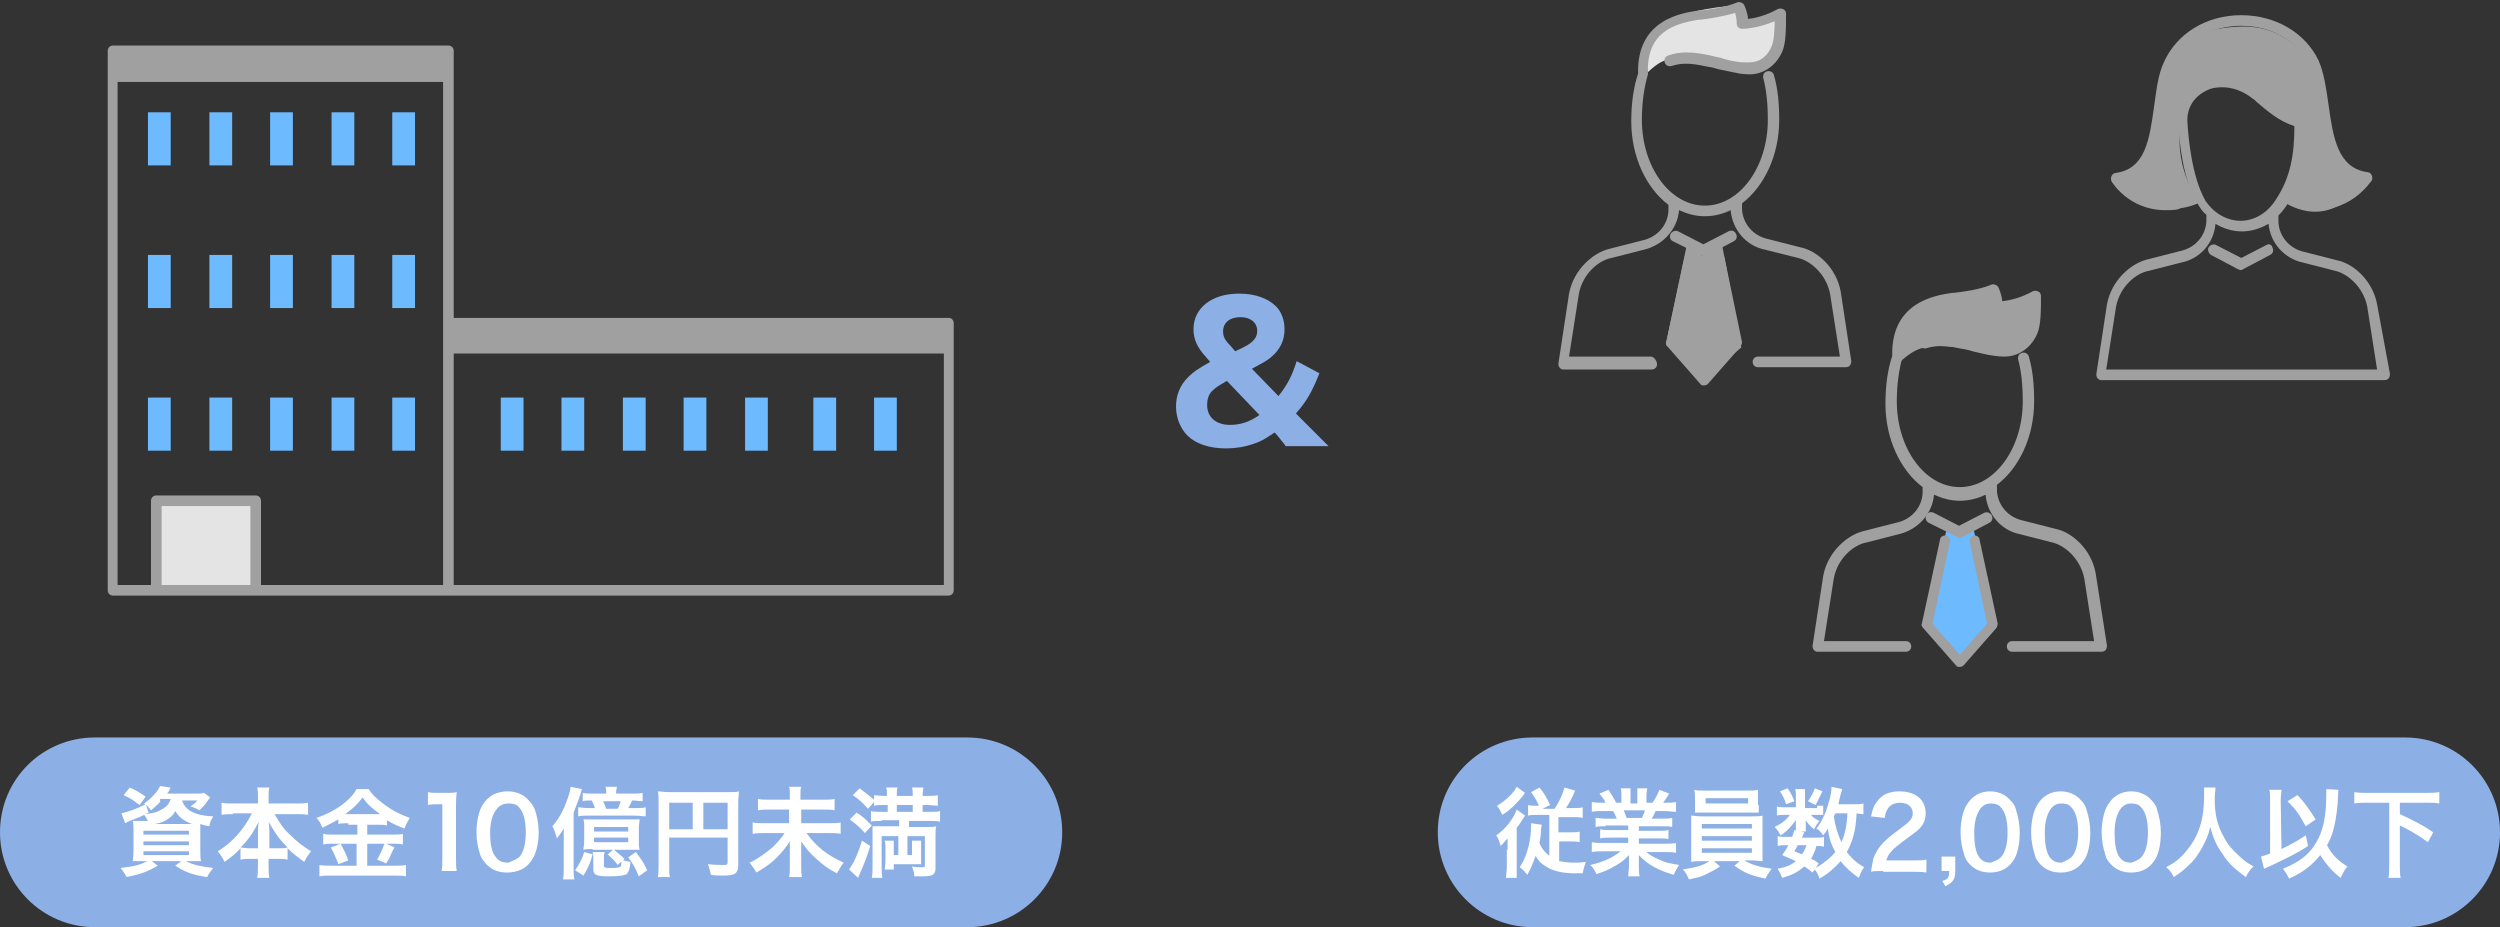 <?xml version="1.0" encoding="utf-8"?>
<!-- Generator: Adobe Illustrator 28.3.0, SVG Export Plug-In . SVG Version: 6.00 Build 0)  -->
<svg version="1.1" id="_レイヤー_2" xmlns="http://www.w3.org/2000/svg" xmlns:xlink="http://www.w3.org/1999/xlink" x="0px"
	 y="0px" viewBox="0 0 329.5 122.2" style="enable-background:new 0 0 329.5 122.2;" xml:space="preserve">
<rect x="0" y="0" width="329.5" height="122.2" fill="#333333" stroke="none"/>
<style type="text/css">
	.st0{fill:#A0A0A0;}
	.st1{fill:#E4E4E4;}
	.st2{fill:#6DBAFF;}
	.st3{fill:#8CB0E5;}
	.st4{enable-background:new    ;}
	.st5{fill:#FFFFFF;}
</style>
<g id="illust">
	<g>
		<g>
			<polygon class="st0" points="222.4,31.9 224.3,33.7 226.9,31.9 229.5,45.8 224.4,50 219.6,45.2 			"/>
			<path class="st1" d="M217.2,9.5c0,0-4.6-7.6,11.8-8.8l0.9,2.2l4.8-1.3c0,0,1.7,8.3-6.1,7.2S220.1,6.8,217.2,9.5L217.2,9.5z"/>
			<g>
				<path class="st0" d="M226.4,33.5c-0.4,0.1-0.6,0.5-0.5,0.8l2.3,10.8l-3.6,4.1l-3.6-4.1l2.3-10.8c0.1-0.4-0.2-0.8-0.5-0.8
					c-0.4-0.1-0.8,0.2-0.8,0.5l-2.4,11.1c-0.1,0.2,0,0.5,0.2,0.6l4.3,4.9c0.1,0.2,0.3,0.2,0.5,0.2s0.4-0.1,0.5-0.2l4.3-4.9
					c0.1-0.2,0.2-0.4,0.2-0.6L227.3,34C227.2,33.6,226.8,33.4,226.4,33.5L226.4,33.5z"/>
				<path class="st0" d="M242.6,38.4c-0.6-3.2-3.2-5.4-5.3-5.8c0,0-4.3-1.1-4.3-1.1c-1.9-0.4-3.3-2-3.4-3.9c0-0.2,0-0.5,0-0.8
					c0,0,0,0,0,0c2.9-2.2,4.9-6.3,4.9-11c0-2.3-0.2-4.2-0.7-5.9c-0.1-0.4-0.5-0.6-0.9-0.5c-0.4,0.1-0.6,0.5-0.5,0.9
					c0.4,1.5,0.6,3.3,0.6,5.5c0,6.2-3.7,11.3-8.3,11.3s-8.3-5.1-8.3-11.3c0-2.3,0.3-4.3,0.8-6c0,0,0-0.1,0-0.1c0,0,0-0.1,0-0.1
					c-0.2-5.4,3.5-6.5,6.7-7l0.2,0c0.9-0.1,2.9-0.4,4.6-0.9c0.1,0.4,0.2,0.9,0.2,1.4c0,0.4,0.3,0.7,0.7,0.7c0.1,0,1.9,0,4.3-1
					c0,1.2-0.1,2.6-0.4,3.3c-0.4,1-1.2,1.8-2.1,2c-0.7,0.2-1.4,0.1-2,0.1c-0.9-0.1-1.8-0.3-2.7-0.6c-0.6-0.1-1.2-0.3-1.8-0.4
					c-2-0.4-3.6-0.4-5,0.1c-0.4,0.1-0.6,0.5-0.5,0.9c0.1,0.4,0.5,0.6,0.9,0.5c1.2-0.4,2.5-0.4,4.3,0c0.6,0.1,1.2,0.2,1.8,0.4
					c0.9,0.2,1.9,0.4,2.9,0.6c0.7,0.1,1.7,0.2,2.6-0.1c1.3-0.4,2.4-1.4,3-2.8c0.5-1.1,0.5-3.1,0.5-5c0-0.2-0.1-0.5-0.4-0.6
					c-0.2-0.1-0.5-0.1-0.7,0c-1.6,0.9-3.1,1.2-3.9,1.3c-0.1-1-0.5-1.8-0.5-1.8c-0.1-0.3-0.6-0.5-0.9-0.4c-1.6,0.7-4.1,1-5,1.1
					l-0.2,0c-2,0.3-8.1,1.1-7.9,8.3c-0.6,1.8-0.9,3.9-0.9,6.3c0,4.7,2,8.8,4.9,11c0,0,0,0,0,0c0,0.3,0,0.5,0,0.8
					c-0.1,1.9-1.5,3.5-3.5,3.9l-4.3,1.1c-2.1,0.5-4.7,2.7-5.3,5.9l-1.4,9.2c0,0.2,0,0.4,0.2,0.6s0.3,0.2,0.5,0.2h11.6
					c0.4,0,0.7-0.3,0.7-0.7S218,47,217.6,47h-10.8l1.3-8.3c0.5-2.6,2.6-4.4,4.3-4.7l4.3-1.1c2.5-0.6,4.4-2.7,4.6-5.2c0,0,0,0,0,0
					c1.1,0.5,2.2,0.8,3.4,0.8s2.4-0.3,3.4-0.8c0,0,0,0,0,0c0.2,2.5,2,4.7,4.5,5.2L237,34c1.7,0.4,3.7,2.2,4.2,4.7l1.3,8.3h-10.8
					c-0.4,0-0.7,0.3-0.7,0.7s0.3,0.7,0.7,0.7h11.6c0.2,0,0.4-0.1,0.5-0.2s0.2-0.4,0.2-0.6L242.6,38.4L242.6,38.4z"/>
				<path class="st0" d="M224.3,33.7c0.1,0,0.2,0.1,0.3,0.1s0.2,0,0.3-0.1l3.6-1.9c0.4-0.2,0.5-0.6,0.3-1c-0.2-0.4-0.6-0.5-1-0.3
					l-3.3,1.7l-3.3-1.7c-0.4-0.2-0.8,0-1,0.3c-0.2,0.4-0.1,0.8,0.3,1L224.3,33.7L224.3,33.7z"/>
			</g>
		</g>
		<g>
			<polygon class="st2" points="256.7,69.3 258,70.6 260,69.3 263.2,82.6 258.2,86.9 253.4,82 			"/>
			<path class="st0" d="M250.2,47.9c0,0-4.1-8.6,12.3-9.7l0.9,2.2l4.8-1.3c0,0,1.7,8.3-6.1,7.2S253.1,45.2,250.2,47.9L250.2,47.9z"
				/>
			<g>
				<path class="st0" d="M260.1,70.6c-0.4,0.1-0.6,0.5-0.5,0.8l2.3,10.8l-3.6,4.1l-3.6-4.1l2.3-10.8c0.1-0.4-0.2-0.8-0.5-0.8
					c-0.4-0.1-0.8,0.2-0.8,0.5l-2.4,11.1c-0.1,0.2,0,0.4,0.2,0.6l4.3,4.9c0.1,0.2,0.3,0.2,0.5,0.2s0.4-0.1,0.5-0.2l4.3-4.9
					c0.1-0.2,0.2-0.4,0.2-0.6l-2.4-11.1C260.9,70.8,260.5,70.5,260.1,70.6L260.1,70.6z"/>
				<path class="st0" d="M276.2,75.5c-0.6-3.2-3.2-5.4-5.3-5.8c0,0-4.3-1.1-4.3-1.1c-1.9-0.4-3.3-2-3.4-3.9c0-0.2,0-0.5,0-0.8
					c0,0,0,0,0,0c2.9-2.2,4.9-6.3,4.9-11c0-2.3-0.2-4.2-0.7-5.9c-0.1-0.4-0.5-0.6-0.9-0.5s-0.6,0.5-0.5,0.9c0.4,1.5,0.6,3.3,0.6,5.5
					c0,6.2-3.7,11.3-8.3,11.3s-8.3-5.1-8.3-11.3c0-2.3,0.3-4.3,0.8-6c0,0,0-0.1,0-0.1c0,0,0-0.1,0-0.1c-0.2-5.4,3.5-6.5,6.7-7l0.2,0
					c0.9-0.1,2.9-0.4,4.6-0.9c0.1,0.4,0.2,0.9,0.2,1.4c0,0.4,0.3,0.7,0.7,0.7c0.1,0,1.9,0,4.3-1c0,1.2-0.1,2.6-0.4,3.3
					c-0.4,1-1.2,1.8-2.1,2c-0.7,0.2-1.4,0.1-2,0.1c-0.9-0.1-1.8-0.3-2.7-0.5c-0.6-0.1-1.2-0.3-1.8-0.4c-2-0.4-3.6-0.4-5,0.1
					c-0.4,0.1-0.6,0.5-0.5,0.9c0.1,0.4,0.5,0.6,0.9,0.5c1.2-0.4,2.5-0.4,4.3,0c0.6,0.1,1.2,0.2,1.8,0.4c0.9,0.2,1.9,0.5,2.9,0.6
					c0.7,0.1,1.7,0.2,2.6-0.1c1.3-0.4,2.4-1.4,3-2.8c0.5-1.1,0.5-3.1,0.5-5c0-0.2-0.1-0.5-0.4-0.6c-0.2-0.1-0.5-0.1-0.7,0
					c-1.6,0.9-3.1,1.2-4,1.3c-0.1-1-0.5-1.8-0.5-1.8c-0.1-0.3-0.6-0.5-0.9-0.4c-1.6,0.7-4.1,1-5,1.1l-0.2,0c-2,0.3-8.1,1.1-7.9,8.3
					c-0.6,1.8-0.9,3.9-0.9,6.3c0,4.7,2,8.8,4.9,11c0,0,0,0,0,0c0,0.3,0,0.5,0,0.8c-0.1,1.9-1.5,3.5-3.5,3.9l-4.3,1.1
					c-2.1,0.5-4.7,2.7-5.3,5.9l-1.4,9.2c0,0.2,0,0.4,0.2,0.6s0.3,0.2,0.5,0.2h11.6c0.4,0,0.7-0.3,0.7-0.7s-0.3-0.7-0.7-0.7h-10.8
					l1.3-8.3c0.5-2.6,2.6-4.4,4.3-4.7l4.3-1.1c2.5-0.6,4.4-2.7,4.6-5.2c0,0,0,0,0,0c1.1,0.5,2.2,0.8,3.4,0.8s2.4-0.3,3.4-0.8
					c0,0,0,0,0,0c0.2,2.5,2,4.7,4.5,5.2l4.3,1.1c1.7,0.4,3.7,2.2,4.2,4.7l1.3,8.3h-10.8c-0.4,0-0.7,0.3-0.7,0.7s0.3,0.7,0.7,0.7H277
					c0.2,0,0.4-0.1,0.5-0.2s0.2-0.4,0.2-0.6L276.2,75.5L276.2,75.5z"/>
				<path class="st0" d="M258,70.8c0.1,0.1,0.2,0.1,0.3,0.1s0.2,0,0.3-0.1l3.6-1.9c0.4-0.2,0.5-0.6,0.3-1c-0.2-0.3-0.6-0.5-1-0.3
					l-3.3,1.7l-3.3-1.7c-0.4-0.2-0.8-0.1-1,0.3c-0.2,0.3-0.1,0.8,0.3,1L258,70.8L258,70.8z"/>
			</g>
		</g>
		<g>
			<path class="st0" d="M289.9,26.7c0,0-5.6,3-10.7-2.3c0,0,5-1.8,5.5-9.4s3-11.3,10.7-11.5s10.1,6.9,10.1,6.9s1,12.7,6.1,13.4
				c0,0-3.8,6.8-10.5,2.9c0,0,3.2-5.9,1.4-10c0,0-4.6-3.9-5.9-4.8c-1.3-1-7.2-3-8.9,3.4S289.9,26.7,289.9,26.7L289.9,26.7z"/>
			<g>
				<path class="st0" d="M285.4,27.7c0.5,0,1.1,0,1.6-0.1c0.4-0.1,0.6-0.4,0.6-0.8c-0.1-0.4-0.4-0.6-0.8-0.6
					c-3.5,0.6-5.7-1.1-6.7-2.2c4-1.2,4.6-5.7,5.2-9.7c0.3-2.1,0.5-4,1.2-5.6c1.5-3.3,4.9-5.3,8.9-5.3c4,0,7.4,2,8.9,5.3
					c0.6,1.4,0.9,3.3,1.2,5.4c0.5,4.1,1.2,8.6,5.2,9.8c-1,1.1-3.2,2.8-6.7,2.2c-0.4-0.1-0.8,0.2-0.8,0.6s0.2,0.8,0.6,0.8
					c5.9,1,8.7-3.7,8.8-3.7c0.1-0.2,0.1-0.5,0-0.7c-0.1-0.2-0.3-0.4-0.5-0.4c-4-0.5-4.6-4.6-5.2-8.9c-0.3-2.1-0.6-4.2-1.3-5.8
					C303.9,4.4,300,2,295.4,2l0,0c-4.6,0-8.5,2.4-10.2,6.2c-0.8,1.7-1,3.8-1.3,5.9c-0.6,4.2-1.1,8.2-5.1,8.7c-0.2,0-0.4,0.2-0.5,0.4
					c-0.1,0.2-0.1,0.5,0,0.7C278.3,23.9,280.5,27.7,285.4,27.7L285.4,27.7z"/>
				<path class="st0" d="M313.3,40.1c-0.6-3.2-3.2-5.4-5.3-5.8c0,0-4.3-1.1-4.3-1.1c-1.9-0.4-3.3-2-3.4-3.9c0-0.2,0-0.5,0-0.8
					c0,0,0-0.1,0-0.1c0.4-0.4,0.7-0.8,1-1.2c2.2-3.5,2.7-6.8,2.7-11.1c0-0.3-0.2-0.6-0.5-0.7c-2-0.4-3.8-2-4.8-2.9
					c-0.3-0.2-0.5-0.4-0.7-0.6c-2.5-1.9-5.4-2.4-7.8-1.2c-2,1-3.2,3.1-3.1,5.4c0.1,2.2,0.5,7.6,2.7,11c0.3,0.5,0.6,0.9,1,1.2
					c0,0,0,0.1,0,0.1c0,0.3,0,0.5,0,0.8c-0.1,1.9-1.5,3.5-3.5,3.9l-4.3,1.1c-2.1,0.5-4.7,2.7-5.3,5.9l-1.4,9.2c0,0.2,0,0.4,0.2,0.6
					s0.3,0.2,0.5,0.2h37.3c0.2,0,0.4-0.1,0.5-0.2s0.2-0.4,0.2-0.6L313.3,40.1L313.3,40.1z M288.3,16.1c-0.1-1.8,0.8-3.3,2.4-4.1
					c0.7-0.4,1.4-0.5,2.2-0.5c1.3,0,2.8,0.5,4,1.5c0.2,0.1,0.4,0.3,0.6,0.5c1.1,0.9,2.8,2.5,4.9,3.1c0,3.8-0.5,6.8-2.5,9.8
					c-1.1,1.7-2.8,2.7-4.6,2.7s-3.5-1-4.6-2.6C288.8,23.2,288.4,17.7,288.3,16.1L288.3,16.1z M302.6,48.7h-25l1.3-8.3
					c0.5-2.6,2.6-4.4,4.3-4.7l4.3-1.1c2.5-0.5,4.3-2.6,4.5-5.1c1,0.6,2.2,1,3.5,1s2.4-0.4,3.5-1c0.2,2.5,2.1,4.6,4.5,5.1l4.3,1.1
					c1.7,0.4,3.7,2.2,4.2,4.7l1.3,8.3H302.6z"/>
				<path class="st0" d="M298.7,32.3l-3.3,1.7l-3.3-1.7c-0.4-0.2-0.8,0-1,0.3c-0.2,0.3,0,0.8,0.3,1l3.6,1.9c0.1,0,0.2,0.1,0.3,0.1
					s0.2,0,0.3-0.1l3.6-1.9c0.4-0.2,0.5-0.6,0.3-1C299.4,32.2,299,32.1,298.7,32.3L298.7,32.3z"/>
			</g>
		</g>
		<path class="st3" d="M12.5,97.2h115c6.9,0,12.5,5.6,12.5,12.5l0,0c0,6.9-5.6,12.5-12.5,12.5h-115c-6.9,0-12.5-5.6-12.5-12.5l0,0
			C0,102.7,5.6,97.2,12.5,97.2z"/>
		<g class="st4">
			<path class="st5" d="M21.1,105.7c-0.4,0.4-0.7,0.7-1.2,1.1c-0.3-0.4-0.5-0.6-0.9-0.9c1-0.7,1.8-1.6,2.1-2.3l1.4,0.2
				c-0.1,0.1-0.1,0.1-0.2,0.4c-0.1,0.1-0.1,0.2-0.3,0.4h3.8c0.5,0,0.8,0,1.1-0.1l0.8,0.6c-0.1,0.1-0.1,0.2-0.3,0.4
				c-0.4,0.6-0.6,0.8-1.1,1.3c-0.4-0.2-0.7-0.4-1.2-0.5c0.4-0.3,0.6-0.4,0.9-0.8h-2c0.4,1.3,1.7,2,4.1,2.1c-0.3,0.5-0.4,0.7-0.5,1.3
				c-0.5-0.1-0.7-0.1-1.2-0.3c0,0.4,0,0.7,0,1.1v2.4c0,0.6,0,1.1,0.1,1.4c-0.3,0-0.8,0-1.4,0h-0.6c1,0.5,1.9,0.7,3.6,0.9
				c-0.3,0.4-0.5,0.6-0.8,1.2c-1.9-0.3-2.8-0.6-4.2-1.5l0.8-0.6H20l0.8,0.6c-1.4,0.8-2.2,1.1-4.1,1.5c-0.3-0.5-0.4-0.7-0.8-1.2
				c1.7-0.2,2.6-0.4,3.5-0.9h-0.5c-0.6,0-1.1,0-1.4,0c0-0.2,0.1-0.8,0.1-1.3v-2.6c0-0.6,0-1-0.1-1.4c0.3,0,0.7,0,1.3,0h0.7
				c-0.2-0.3-0.3-0.6-0.5-0.8c-0.8,0.4-0.9,0.4-1.9,0.8c-0.2,0.1-0.3,0.1-0.6,0.3l-0.5-1.3c0.9-0.2,2-0.6,3.2-1.2l0.4,1.1l-0.5,0.2
				c0.9-0.1,1.5-0.2,2-0.5c0.8-0.4,1.2-0.8,1.4-1.5H21.1z M18.4,106.1c-0.8-0.6-1.2-0.9-2.1-1.3l0.8-1c0.9,0.4,1.4,0.7,2.1,1.2
				L18.4,106.1z M18.9,110h6v-0.5h-6V110z M18.9,111.4h6v-0.5h-6V111.4z M18.9,112.7h6v-0.5h-6V112.7z M24.9,108.6
				c0.2,0,0.2,0,0.4,0c-1.1-0.4-1.7-0.9-2.2-1.7c-0.3,0.6-0.6,0.8-1.2,1.2c-0.4,0.2-0.8,0.4-1.5,0.5H24.9z"/>
			<path class="st5" d="M30.7,107.3c-0.6,0-1,0-1.5,0.1v-1.6c0.5,0.1,0.9,0.1,1.5,0.1H34V105c0-0.5,0-0.8-0.1-1.2h1.6
				c-0.1,0.4-0.1,0.7-0.1,1.2v0.9H39c0.6,0,1.1,0,1.6-0.1v1.6c-0.6-0.1-1-0.1-1.6-0.1h-2.8c0.6,1.1,1.2,2,2,2.7
				c0.9,0.9,1.8,1.6,2.8,2.2c-0.4,0.5-0.6,0.8-0.9,1.4c-0.8-0.6-1.4-1-2.2-1.8v1.5c-0.4-0.1-0.8-0.1-1.3-0.1h-1.2v0.9
				c0,0.6,0,1.2,0.1,1.6h-1.6c0.1-0.5,0.1-1,0.1-1.6v-0.9h-1c-0.5,0-0.9,0-1.3,0.1v-1.5c-0.7,0.8-1.3,1.2-2.1,1.8
				c-0.3-0.6-0.5-0.9-0.9-1.4c2-1.2,3.5-3,4.5-5H30.7z M34,109.8c0-0.4,0-0.9,0.1-1.5c-0.7,1.4-1.3,2.3-2.4,3.4
				c0.3,0,0.6,0.1,1.2,0.1H34V109.8z M36.8,111.8c0.6,0,0.8,0,1.1-0.1c-1-1-1.6-1.8-2.5-3.4c0.1,0.5,0.1,1.1,0.1,1.4v2.1H36.8z"/>
			<path class="st5" d="M45.9,108.5c-0.5,0-0.9,0-1.3,0.1V108c-0.7,0.4-1.3,0.7-2.1,1.1c-0.3-0.7-0.4-0.9-0.8-1.3
				c2.4-0.8,4.4-2.2,5.3-3.8h1.6c0.5,0.8,1.1,1.3,2,2c1.1,0.8,2,1.3,3.4,1.8c-0.3,0.5-0.5,0.9-0.7,1.4c-1-0.4-1.5-0.6-2.3-1.1v0.7
				c-0.4-0.1-0.7-0.1-1.3-0.1h-1.3v1.3h3.3c0.7,0,1.1,0,1.4-0.1v1.4c-0.4-0.1-0.8-0.1-1.4-0.1h-3.3v2.9H52c0.7,0,1.1,0,1.5-0.1v1.5
				c-0.5-0.1-1-0.1-1.6-0.1h-8.2c-0.6,0-1.1,0-1.6,0.1v-1.5c0.5,0.1,0.9,0.1,1.6,0.1h3.3v-2.9H44c-0.6,0-1,0-1.4,0.1v-1.4
				c0.4,0.1,0.8,0.1,1.4,0.1h3.1v-1.3H45.9z M44.9,111.2c0.4,0.8,0.7,1.3,1,2.2l-1.3,0.5c-0.3-0.8-0.6-1.5-1-2.2L44.9,111.2z
				 M45.8,107.3l4,0c0.1,0,0.1,0,0.3,0c-1-0.7-1.7-1.3-2.3-2.2c-0.7,0.9-1.2,1.4-2.3,2.2H45.8z M52,111.7c-0.2,0.3-0.2,0.3-0.6,1.2
				c0,0.1-0.1,0.2-0.5,0.9l-1.2-0.5c0.4-0.7,0.7-1.3,1-2.2L52,111.7z"/>
		</g>
		<g class="st4">
			<path class="st5" d="M58.2,114.8c0.1-0.5,0.1-1,0.1-1.7V106h-0.6c-0.5,0-0.9,0-1.3,0.1v-1.7c0.4,0.1,0.7,0.1,1.3,0.1h1.2
				c0.7,0,0.9,0,1.3-0.1c-0.1,0.8-0.1,1.4-0.1,2.1v6.6c0,0.7,0,1.2,0.1,1.7H58.2z"/>
		</g>
		<g class="st4">
			<path class="st5" d="M64.2,114c-0.4-0.4-0.7-0.8-0.9-1.3c-0.3-0.9-0.5-1.9-0.5-3c0-1.4,0.3-2.8,0.8-3.6c0.7-1.2,1.9-1.8,3.3-1.8
				c1.1,0,2.1,0.4,2.7,1.1c0.4,0.4,0.7,0.8,0.9,1.3c0.3,0.9,0.5,2,0.5,3c0,1.6-0.4,3-1,3.8c-0.7,1-1.8,1.5-3.2,1.5
				C65.8,115,64.9,114.7,64.2,114z M68.4,113c0.6-0.6,0.9-1.8,0.9-3.3c0-1.5-0.3-2.7-0.9-3.3c-0.3-0.4-0.8-0.5-1.4-0.5
				c-0.6,0-1.1,0.2-1.5,0.7c-0.6,0.7-0.9,1.7-0.9,3.2c0,1.4,0.2,2.5,0.7,3.1c0.4,0.6,0.9,0.8,1.7,0.8C67.5,113.5,68,113.3,68.4,113z
				"/>
		</g>
		<g class="st4">
			<path class="st5" d="M74.3,110.8c0-0.6,0-1.3,0-1.6c-0.3,0.5-0.5,0.8-0.9,1.3c-0.2-0.7-0.3-1.1-0.6-1.6c0.9-1,1.5-2.2,2-3.6
				c0.2-0.6,0.4-1.2,0.4-1.6l1.5,0.3c-0.1,0.2-0.1,0.3-0.2,0.7c-0.2,0.6-0.4,1.1-0.9,2.4v7.2c0,0.7,0,1.1,0.1,1.6h-1.5
				c0.1-0.5,0.1-0.9,0.1-1.5V110.8z M78.1,112.6c-0.3,1.2-0.6,1.8-1.2,2.8l-1.1-0.7c0.6-0.9,0.9-1.4,1.2-2.4L78.1,112.6z
				 M83.3,104.6c0.6,0,1,0,1.4-0.1v1.1c-0.5,0-0.8-0.1-1.4-0.1c-0.1,0.3-0.3,0.7-0.5,1h0.9c0.7,0,1.1,0,1.4-0.1v1.2
				c-0.4,0-0.7-0.1-1.4-0.1h-6.2c-0.7,0-0.9,0-1.3,0.1v-1.2c0.3,0,0.6,0.1,1.3,0.1h0.9c-0.1-0.4-0.3-0.7-0.4-1c-0.7,0-0.9,0-1.2,0.1
				v-1.1c0.4,0.1,0.8,0.1,1.4,0.1h1.7v-0.1c0-0.3,0-0.5-0.1-0.8h1.5c0,0.2-0.1,0.4-0.1,0.8v0.1H83.3z M78.1,111.9
				c-0.5,0-0.8,0-1.2,0.1c0-0.4,0.1-0.6,0.1-1.2v-1.7c0-0.5,0-0.8-0.1-1.1c0.3,0,0.5,0,1.2,0h5c0.6,0,0.8,0,1.2,0
				c0,0.3-0.1,0.6-0.1,1.1v1.7c0,0.6,0,0.8,0.1,1.2c-0.4,0-0.6,0-1.2,0h-2.2c0.5,0.4,0.9,0.7,1.4,1.2l-0.9,0.8
				c-0.4-0.6-0.7-0.8-1.3-1.4l0.7-0.6H78.1z M78.3,109.6h4.5V109h-4.5V109.6z M78.3,111h4.5v-0.6h-4.5V111z M79.7,112.3
				c-0.1,0.3-0.1,0.4-0.1,0.8v1c0,0.3,0.2,0.3,1.1,0.3c0.7,0,1-0.1,1.1-0.2c0.1-0.1,0.1-0.3,0.1-0.9c0.3,0.1,0.6,0.2,1.2,0.3
				c-0.1,0.9-0.2,1.3-0.5,1.6c-0.3,0.2-1,0.3-2.4,0.3c-1.6,0-2-0.2-2-0.9v-1.4c0-0.4,0-0.6-0.1-0.9H79.7z M81.4,106.6
				c0.2-0.3,0.3-0.6,0.4-1h-2.3c0.1,0.3,0.3,0.7,0.4,1H81.4z M83.8,112.3c0.7,0.9,1.1,1.5,1.5,2.4l-1.1,0.8
				c-0.5-1.2-0.8-1.7-1.4-2.5L83.8,112.3z"/>
			<path class="st5" d="M88.2,114.1c0,0.8,0,1.2,0.1,1.5h-1.6c0.1-0.4,0.1-0.9,0.1-1.6v-8.5c0-0.5,0-0.9-0.1-1.2
				c0.4,0,0.8,0.1,1.4,0.1H96c0.7,0,1.1,0,1.4-0.1c0,0.4-0.1,0.7-0.1,1.4v8.3c0,0.7-0.2,1-0.5,1.2c-0.2,0.1-0.7,0.2-1.4,0.2
				c-0.5,0-1.2,0-1.7-0.1c-0.1-0.5-0.2-0.9-0.4-1.4c0.9,0.1,1.5,0.1,2,0.1c0.5,0,0.6,0,0.6-0.4v-3.2h-7.7V114.1z M91.3,105.8h-3.1
				v3.5h3.1V105.8z M95.9,109.3v-3.5h-3.2v3.5H95.9z"/>
			<path class="st5" d="M108.4,105.4c0.8,0,1.2,0,1.6-0.1v1.5c-0.4-0.1-0.8-0.1-1.6-0.1h-2.8v1.8h3.6c0.7,0,1.2,0,1.6-0.1v1.5
				c-0.4-0.1-0.9-0.1-1.6-0.1h-2.9c1.3,1.8,2.7,2.9,4.9,3.9c-0.4,0.5-0.5,0.8-0.9,1.4c-1.2-0.6-1.8-1.1-2.7-1.9
				c-0.9-0.8-1.3-1.3-2-2.3c0,0.7,0,0.9,0,1.2v2.1c0,0.5,0,1,0.1,1.4H104c0.1-0.4,0.1-0.8,0.1-1.4v-2.1c0-0.4,0-0.6,0-1.2
				c-0.6,0.9-1,1.4-1.8,2.2c-0.8,0.8-1.6,1.3-2.6,1.9c-0.3-0.5-0.5-0.8-0.9-1.3c1.1-0.5,2-1.2,3-2c0.6-0.6,1.1-1.1,1.6-1.9h-2.6
				c-0.6,0-1.1,0-1.6,0.1v-1.5c0.5,0.1,0.9,0.1,1.5,0.1h3.3v-1.8h-2.5c-0.7,0-1.1,0-1.6,0.1v-1.5c0.4,0.1,0.8,0.1,1.6,0.1h2.6v-0.8
				c0-0.4,0-0.6-0.1-0.9h1.6c-0.1,0.3-0.1,0.5-0.1,0.9v0.8H108.4z"/>
			<path class="st5" d="M114.7,111.5c-0.4,1.3-0.8,2.4-1.4,3.7c-0.1,0.2-0.1,0.3-0.2,0.5l-1.2-1.1c0.6-0.8,1.2-2.1,1.7-3.8
				L114.7,111.5z M112.9,107.1c0.8,0.5,1.2,0.9,2,1.7l-0.9,1c-0.6-0.7-1.2-1.2-2-1.8L112.9,107.1z M116.2,108.2
				c-0.6,0-1.1,0-1.4,0.1v-1.4c0.3,0.1,0.8,0.1,1.4,0.1h0.8v-0.9h-0.5c-0.5,0-0.9,0-1.3,0.1v-0.5l-0.8,0.9c-0.7-0.8-1-1.1-2-1.8
				l0.9-0.9c0.9,0.7,1.3,1,1.9,1.5v-0.6c0.3,0,0.8,0.1,1.3,0.1h0.4v-0.1c0-0.4,0-0.7-0.1-1h1.5c-0.1,0.2-0.1,0.5-0.1,1v0.1h2.1v-0.1
				c0-0.4,0-0.7-0.1-1h1.5c0,0.2-0.1,0.6-0.1,1v0.1h0.7c0.5,0,1,0,1.3-0.1v1.4c-0.3,0-0.8-0.1-1.3-0.1h-0.7v0.9h0.9
				c0.8,0,1.1,0,1.4-0.1v1.4c-0.3-0.1-0.8-0.1-1.4-0.1h-2.7v0.8h2.2c0.7,0,1.1,0,1.4-0.1c-0.1,0.3-0.1,0.7-0.1,1.3v4.2
				c0,0.9-0.4,1.1-1.7,1.1c0,0-0.1,0-0.1,0h-0.4c-0.3,0-0.3,0-0.6,0c0-0.5-0.1-0.7-0.3-1.3c0.5,0.1,1,0.1,1.3,0.1
				c0.4,0,0.4,0,0.4-0.3v-3.8h-2.3v2.5h0.6v-0.9c0-0.5,0-0.7,0-1h1.2c0,0.3,0,0.4,0,1v1.1c0,0.5,0,0.7,0,1c-0.1,0-0.4,0-0.9,0h-2.7
				v0.7h-1.2c0-0.3,0.1-0.6,0.1-1.1v-1.7c0-0.5,0-0.7-0.1-1h1.2c0,0.3,0,0.5,0,1v0.9h0.6v-2.5h-2.2v4.1c0,0.7,0,1,0.1,1.4h-1.4
				c0.1-0.4,0.1-0.9,0.1-1.5v-4.2c0-0.5,0-0.8,0-1.1c0.3,0,0.5,0,1,0h2.5v-0.8H116.2z M120.3,107v-0.9h-2.1v0.9H120.3z"/>
		</g>
		<path class="st3" d="M202,97.2h115c6.9,0,12.5,5.6,12.5,12.5l0,0c0,6.9-5.6,12.5-12.5,12.5H202c-6.9,0-12.5-5.6-12.5-12.5l0,0
			C189.5,102.7,195.1,97.2,202,97.2z"/>
		<g class="st4">
			<path class="st5" d="M198.7,112c0-0.6,0-0.6,0-1.5c-0.4,0.4-0.4,0.5-0.9,1c-0.2-0.6-0.3-1-0.6-1.4c1.2-0.8,2.3-2.2,2.7-3.4
				l1.1,0.8c-0.1,0.1-0.1,0.2-0.4,0.6c-0.2,0.3-0.2,0.4-0.7,1v5.1c0,0.7,0,1.1,0,1.5h-1.4c0-0.4,0.1-0.9,0.1-1.5V112z M201,104.5
				c-0.1,0.1-0.1,0.1-0.2,0.3c-0.9,1.1-1.8,2-2.8,2.6c-0.3-0.6-0.3-0.7-0.7-1.2c1.2-0.7,2.2-1.7,2.6-2.5L201,104.5z M203,106.6
				c-0.4-1-0.7-1.5-1.2-2.2l1.1-0.6c0.6,0.7,1,1.4,1.4,2.3l-1,0.5h1.6c0.7-1.1,1-1.8,1.3-2.8l1.4,0.4c-0.4,1-0.8,1.7-1.2,2.3h1
				c0.6,0,0.9,0,1.2-0.1v1.4c-0.4-0.1-0.8-0.1-1.3-0.1h-1.9v2h1.6c0.5,0,0.9,0,1.2-0.1v1.4c-0.4-0.1-0.8-0.1-1.2-0.1h-1.5v2.6
				c0.6,0.1,1.1,0.2,1.9,0.2c0.4,0,0.8,0,1.6-0.1c-0.2,0.7-0.3,0.9-0.4,1.5c-0.6,0-0.9,0-1,0c-1.7,0-3-0.3-4-1
				c-0.5-0.3-0.9-0.7-1.2-1.3c-0.4,1.1-0.7,1.8-1.1,2.5c-0.4-0.5-0.6-0.7-1-1c0.6-0.9,0.9-1.7,1.2-2.9c0.2-0.8,0.3-1.8,0.3-2.6
				c0-0.1,0-0.2,0-0.3l1.4,0.2c0,0.2-0.1,0.4-0.1,0.7c0,0.6-0.1,1.2-0.2,1.7c0.3,0.8,0.8,1.3,1.3,1.7v-5.4h-1.5c-0.6,0-1,0-1.3,0.1
				v-1.4c0.3,0.1,0.7,0.1,1.2,0.1H203z"/>
			<path class="st5" d="M211.6,108.9c-0.6,0-0.9,0-1.3,0.1v-1.2c0.3,0,0.7,0.1,1.3,0.1h1.5c-0.2-0.4-0.3-0.7-0.5-1h-1.3
				c-0.6,0-1.1,0-1.5,0.1v-1.3c0.4,0.1,0.8,0.1,1.4,0.1h0.4c-0.2-0.5-0.4-0.7-0.8-1.2l1.2-0.5c0.4,0.6,0.6,0.9,1,1.7h0.7v-0.9
				c0-0.4,0-0.8-0.1-1h1.3c0,0.2,0,0.5,0,1v1h0.9v-1c0-0.4,0-0.7,0-1h1.3c0,0.2-0.1,0.6-0.1,1v0.9h0.8c0.4-0.6,0.7-1.1,0.9-1.7
				l1.3,0.5c-0.3,0.5-0.5,0.8-0.8,1.2h0.3c0.6,0,1,0,1.4-0.1v1.3c-0.4,0-0.9-0.1-1.5-0.1h-1.2c-0.2,0.5-0.3,0.6-0.5,1h1.4
				c0.6,0,0.9,0,1.3-0.1v1.2c-0.4-0.1-0.7-0.1-1.3-0.1H216v0.6h2.6c0.6,0,0.9,0,1.3-0.1v1.2c-0.3-0.1-0.7-0.1-1.3-0.1H216v0.7h3.4
				c0.7,0,1.1,0,1.5-0.1v1.3c-0.5-0.1-0.9-0.1-1.5-0.1H217c0.4,0.4,1,0.7,1.7,1c0.8,0.4,1.4,0.5,2.6,0.7c-0.3,0.5-0.5,0.8-0.7,1.3
				c-2.1-0.6-3.5-1.4-4.6-2.6c0,0.5,0,0.6,0,0.9v0.6c0,0.5,0,0.9,0.1,1.3h-1.5c0-0.4,0.1-0.8,0.1-1.3v-0.6c0-0.3,0-0.4,0-0.9
				c-0.6,0.6-1,1-1.8,1.4c-0.8,0.5-1.5,0.8-2.5,1.1c-0.2-0.5-0.4-0.8-0.8-1.2c1.8-0.4,3-1,4-1.8h-2.3c-0.6,0-1,0-1.5,0.1v-1.3
				c0.4,0.1,0.8,0.1,1.5,0.1h3.3v-0.7h-2.4c-0.5,0-0.9,0-1.3,0.1v-1.2c0.3,0.1,0.7,0.1,1.3,0.1h2.4v-0.6H211.6z M216.4,107.8
				c0.2-0.4,0.3-0.6,0.4-1H214c0.2,0.4,0.2,0.6,0.4,1H216.4z"/>
			<path class="st5" d="M224.3,113.5c-0.6,0-1,0-1.4,0.1c0-0.3,0-0.7,0-1.4v-3.3c0-0.7,0-1,0-1.4c0.4,0,0.8,0.1,1.4,0.1h6.6
				c0.6,0,1,0,1.4-0.1c0,0.4,0,0.7,0,1.4v3.3c0,0.5,0,0.8,0,0.8c0,0.2,0,0.3,0,0.5c-0.4,0-0.8-0.1-1.4-0.1h-1c1,0.6,2.1,0.9,3.6,1.1
				c-0.4,0.6-0.6,0.8-0.8,1.3c-1.9-0.4-2.7-0.7-4.1-1.7l0.7-0.6h-3.4l0.8,0.7c-0.9,0.6-1.4,0.8-2.2,1.2c-0.5,0.2-0.9,0.3-1.9,0.5
				c-0.2-0.5-0.4-0.9-0.8-1.3c1.8-0.3,2.6-0.5,3.5-1.1H224.3z M231.8,106.1c0,0.4,0,0.7,0,1c-0.4,0-0.8,0-1.3,0h-5.7
				c-0.6,0-1,0-1.4,0c0-0.3,0-0.6,0-1v-1c0-0.4,0-0.6-0.1-1c0.4,0.1,0.7,0.1,1.4,0.1h5.6c0.7,0,1,0,1.4-0.1c0,0.4,0,0.6,0,1V106.1z
				 M224.3,109.2h6.6v-0.6h-6.6V109.2z M224.3,110.8h6.6v-0.6h-6.6V110.8z M224.3,112.4h6.6v-0.6h-6.6V112.4z M224.8,105.2v0.7h5.6
				v-0.7H224.8z"/>
			<path class="st5" d="M239.5,106.2c0.4,0,0.6,0,0.8,0v1.2c-0.2,0-0.4,0-0.8,0h-0.8c0.2,0.3,0.5,0.5,1.1,0.8
				c-0.3,0.4-0.4,0.5-0.7,1.1c-0.6-0.5-0.8-0.7-1.1-1.2c0,0.3,0,0.4,0,0.5v0.5c0,0.2,0,0.3,0,0.5h-1.3c0-0.1,0-0.3,0-0.4v-0.5
				c0-0.1,0-0.3,0-0.6c-0.7,0.9-1.1,1.4-2,2c-0.3-0.5-0.4-0.7-0.8-1.1c1-0.5,1.6-1,2-1.6h-0.7c-0.4,0-0.8,0-1,0.1v-1.2
				c0.3,0.1,0.6,0.1,1,0.1h1.5v-1.5c0-0.4,0-0.6-0.1-0.9h1.3c0,0.2,0,0.5,0,0.9v1.6H239.5z M238.9,115c-0.5-0.4-0.6-0.5-1.1-0.8
				c-0.8,0.7-1.5,1.1-2.9,1.5c-0.2-0.5-0.4-0.8-0.6-1.2c1.1-0.2,1.8-0.5,2.4-1c-0.6-0.3-1-0.4-1.8-0.8c0.4-0.6,0.5-0.7,0.8-1.3h-0.4
				c-0.4,0-0.7,0-1,0.1v-1.3c0.3,0.1,0.5,0.1,1,0.1h0.9c0.1-0.3,0.2-0.5,0.3-0.9l1.3,0.3c-0.1,0.3-0.2,0.4-0.3,0.7h2
				c0.4,0,0.7,0,0.9-0.1v1.3c-0.3-0.1-0.5-0.1-1-0.1c-0.2,0.8-0.4,1.1-0.7,1.7c0.5,0.2,0.6,0.3,1,0.6L238.9,115z M235.6,103.9
				c0.5,0.7,0.6,1,0.9,1.7l-1.1,0.4c-0.2-0.7-0.4-1.1-0.8-1.7L235.6,103.9z M236.9,111.5c-0.2,0.3-0.2,0.4-0.4,0.7
				c0.5,0.2,0.7,0.3,1,0.4c0.3-0.4,0.4-0.7,0.6-1.2H236.9z M240.2,104.3c-0.5,1-0.6,1.2-0.9,1.8l-1-0.5c0.4-0.6,0.7-1.1,0.9-1.7
				L240.2,104.3z M245.6,107.3c-0.2,0-0.4,0-0.9-0.1c-0.1,2.2-0.5,3.7-1.3,5.1c0.7,0.9,1.4,1.5,2.3,2c-0.3,0.4-0.5,0.8-0.7,1.4
				c-0.9-0.6-1.8-1.4-2.4-2.2c-0.8,0.9-1.7,1.7-2.8,2.3c-0.2-0.7-0.4-0.9-0.7-1.3c0.5-0.3,0.7-0.4,1-0.6c0.7-0.5,1.3-1,1.8-1.6
				c-0.6-1.1-0.8-1.8-1-3.1c-0.2,0.4-0.3,0.5-0.6,0.9c-0.3-0.4-0.5-0.7-0.9-0.9c0.8-1,1.3-2.2,1.7-3.7c0.2-0.6,0.3-1.4,0.3-1.8
				l1.4,0.3c0,0.2-0.1,0.3-0.2,0.7c-0.1,0.3-0.2,0.8-0.3,1.3h2.1c0.6,0,0.9,0,1.2-0.1V107.3z M241.9,107.2c-0.1,0.2-0.1,0.2-0.2,0.4
				c0.2,1.4,0.5,2.3,1,3.4c0.5-1.1,0.7-2.2,0.8-3.8H241.9z"/>
			<path class="st5" d="M248.2,114.8c-1,0-1.2,0-1.6,0.1c0.1-0.7,0.2-1.2,0.3-1.7c0.3-0.9,0.9-1.8,1.7-2.5c0.4-0.4,0.8-0.7,2-1.6
				c1.1-0.8,1.5-1.2,1.5-1.9c0-0.9-0.7-1.4-1.7-1.4c-0.7,0-1.3,0.3-1.6,0.8c-0.2,0.3-0.3,0.6-0.4,1.2l-1.8-0.2
				c0.2-1,0.4-1.5,0.9-2.1c0.6-0.8,1.6-1.2,2.8-1.2c2.2,0,3.5,1.1,3.5,2.9c0,0.9-0.3,1.5-0.9,2.1c-0.3,0.3-0.5,0.4-2.1,1.6
				c-0.5,0.4-1.2,0.9-1.5,1.3c-0.4,0.4-0.5,0.7-0.7,1.2h3.5c0.8,0,1.4,0,1.8-0.1v1.7c-0.6-0.1-1.1-0.1-1.9-0.1H248.2z"/>
		</g>
		<g class="st4">
			<path class="st5" d="M257.7,114.8c0,1.1-0.3,1.5-1.3,2l-0.4-0.7c0.8-0.2,0.9-0.5,0.9-1.3h-1v-1.9h1.8V114.8z"/>
		</g>
		<g class="st4">
			<path class="st5" d="M259.7,114c-0.4-0.4-0.7-0.8-0.8-1.3c-0.3-0.9-0.5-1.9-0.5-3c0-1.4,0.3-2.8,0.8-3.6c0.7-1.2,1.8-1.8,3.1-1.8
				c1,0,2,0.4,2.6,1.1c0.4,0.4,0.7,0.8,0.8,1.3c0.3,0.9,0.5,2,0.5,3c0,1.6-0.3,3-0.9,3.8c-0.7,1-1.7,1.5-3,1.5
				C261.3,115,260.4,114.7,259.7,114z M263.7,113c0.6-0.6,0.9-1.8,0.9-3.3c0-1.5-0.3-2.7-0.9-3.3c-0.3-0.4-0.8-0.5-1.3-0.5
				c-0.6,0-1,0.2-1.4,0.7c-0.5,0.7-0.8,1.7-0.8,3.2c0,1.4,0.2,2.5,0.6,3.1c0.4,0.6,0.9,0.8,1.6,0.8
				C262.9,113.5,263.4,113.3,263.7,113z"/>
			<path class="st5" d="M269,114c-0.4-0.4-0.7-0.8-0.8-1.3c-0.3-0.9-0.5-1.9-0.5-3c0-1.4,0.3-2.8,0.8-3.6c0.7-1.2,1.8-1.8,3.1-1.8
				c1,0,2,0.4,2.6,1.1c0.4,0.4,0.7,0.8,0.8,1.3c0.3,0.9,0.5,2,0.5,3c0,1.6-0.3,3-0.9,3.8c-0.7,1-1.7,1.5-3,1.5
				C270.6,115,269.7,114.7,269,114z M273,113c0.6-0.6,0.9-1.8,0.9-3.3c0-1.5-0.3-2.7-0.9-3.3c-0.3-0.4-0.8-0.5-1.3-0.5
				c-0.6,0-1,0.2-1.4,0.7c-0.5,0.7-0.8,1.7-0.8,3.2c0,1.4,0.2,2.5,0.6,3.1c0.4,0.6,0.9,0.8,1.6,0.8C272.2,113.5,272.6,113.3,273,113
				z"/>
		</g>
		<g class="st4">
			<path class="st5" d="M278.3,114c-0.4-0.4-0.7-0.8-0.8-1.3c-0.3-0.9-0.5-1.9-0.5-3c0-1.4,0.3-2.8,0.8-3.6c0.7-1.2,1.8-1.8,3.1-1.8
				c1,0,2,0.4,2.6,1.1c0.4,0.4,0.7,0.8,0.8,1.3c0.3,0.9,0.5,2,0.5,3c0,1.6-0.3,3-0.9,3.8c-0.7,1-1.7,1.5-3,1.5
				C279.9,115,279,114.7,278.3,114z M282.2,113c0.6-0.6,0.9-1.8,0.9-3.3c0-1.5-0.3-2.7-0.9-3.3c-0.3-0.4-0.8-0.5-1.3-0.5
				c-0.6,0-1,0.2-1.4,0.7c-0.5,0.7-0.8,1.7-0.8,3.2c0,1.4,0.2,2.5,0.6,3.1c0.4,0.6,0.9,0.8,1.6,0.8
				C281.5,113.5,281.9,113.3,282.2,113z"/>
		</g>
		<g class="st4">
			<path class="st5" d="M292,103.9c0,0.2-0.1,0.9-0.1,1.3c0,2.1,0.3,3.5,1.2,5.1c0.5,1,1.1,1.7,2,2.5c0.7,0.7,1.1,0.9,1.9,1.4
				c-0.5,0.5-0.7,0.8-1,1.4c-1.5-1.1-2.3-1.8-3.1-3.1c-0.8-1.1-1.2-2.1-1.6-3.5c-0.2,1-0.5,1.6-1,2.6c-0.5,0.9-1,1.7-1.9,2.5
				c-0.6,0.6-1,0.9-1.9,1.5c-0.3-0.6-0.5-0.9-1-1.3c1.3-0.7,1.9-1.2,2.7-2.2c1.6-1.9,2.3-4.1,2.3-7.2c0-0.5,0-0.7,0-1.1H292z"/>
			<path class="st5" d="M299.2,105.6c0-0.7,0-1.1-0.1-1.5h1.6c0,0.4-0.1,0.8-0.1,1.3v0.3l0.1,6.2c1.1-0.5,2.3-1.2,3.2-1.8l0.3,1.4
				c-1.5,1-2.6,1.5-4.9,2.6c-0.5,0.2-0.6,0.3-0.9,0.4l-0.4-1.6c0.4-0.1,0.6-0.2,1.2-0.4L299.2,105.6z M308.2,104.1
				c0,0.1,0,0.1-0.1,1.8c-0.1,1.2-0.3,2.6-0.6,3.6c-0.2,0.7-0.4,1.2-0.8,1.9c0.6,1.2,1.5,2.1,2.7,2.8c-0.4,0.4-0.6,0.9-0.9,1.5
				c-1.1-0.8-1.9-1.8-2.7-3c-1,1.3-2.3,2.3-4.1,3.1c-0.3-0.6-0.5-0.9-0.8-1.3c2.2-0.9,3.5-1.9,4.4-3.5c0.9-1.5,1.3-3.5,1.3-6.1
				c0-0.4,0-0.6,0-0.9L308.2,104.1z M302.8,104.8c1,1,1.5,1.8,2.4,3.2l-1.3,0.9c-0.9-1.6-1.2-2.1-2.4-3.3L302.8,104.8z"/>
			<path class="st5" d="M312,105.8c-0.6,0-1.2,0-1.7,0.1v-1.5c0.5,0.1,1,0.1,1.7,0.1h7.8c0.6,0,1.2,0,1.7-0.1v1.5
				c-0.5-0.1-1-0.1-1.7-0.1h-3.5v1.5c1.9,0.9,2.8,1.3,4.4,2.4L320,111c-1.1-0.8-2.4-1.6-3.7-2.2v5.1c0,0.8,0,1.3,0.1,1.8h-1.6
				c0.1-0.5,0.1-1,0.1-1.8v-8.1H312z"/>
		</g>
		<g class="st4">
			<path class="st3" d="M169.4,58.7c-0.5-0.6-1-1.3-1.4-1.7c-1.2,0.8-1.8,1.2-2.8,1.5c-1.1,0.4-2.4,0.6-3.6,0.6
				c-2.2,0-4-0.6-5.1-1.7c-0.9-0.9-1.5-2.3-1.5-3.8c0-1.5,0.5-2.8,1.6-3.9c0.7-0.7,1.3-1.1,2.9-2l-0.6-0.7c-1.1-1.2-1.6-2.3-1.6-3.6
				c0-2.8,2.4-4.7,6-4.7c2.1,0,3.8,0.6,4.9,1.7c0.7,0.7,1.1,1.8,1.1,3c0,1.5-0.6,2.7-1.8,3.7c-0.6,0.5-1.2,0.8-2.5,1.5l3.5,3.6
				c1.2-1.5,1.8-2.7,2.4-4.6l3,1.6c-1,2.5-1.7,3.7-3.1,5.3l1.8,1.8c0.9,0.9,1.3,1.3,2.5,2.5H169.4z M161.7,50.2
				c-1,0.6-1.4,0.8-1.8,1.2c-0.6,0.5-0.8,1.2-0.8,2c0,1.6,1.2,2.6,3,2.6c1.4,0,2.6-0.4,3.9-1.3L161.7,50.2z M162.8,46.3
				c1.5-0.7,1.6-0.8,1.9-1c0.7-0.5,1-1,1-1.7c0-1.1-0.9-1.8-2.2-1.8c-1.4,0-2.3,0.7-2.3,1.9c0,0.7,0.3,1.2,1,1.9L162.8,46.3z"/>
		</g>
		<g>
			<path class="st0" d="M125.1,41.9H59.8V6.7c0-0.4-0.3-0.7-0.7-0.7H14.9c-0.4,0-0.7,0.3-0.7,0.7v71.1c0,0.4,0.3,0.7,0.7,0.7h44.2
				l0,0l0,0h65.9c0.4,0,0.7-0.3,0.7-0.7V42.6C125.7,42.2,125.4,41.9,125.1,41.9z M34.4,77.1V66c0-0.4-0.3-0.7-0.7-0.7H20.6
				c-0.4,0-0.7,0.3-0.7,0.7v11.1h-4.4V10.8h42.9v66.3L34.4,77.1L34.4,77.1z M59.8,77.1V46.6h64.6v30.5H59.8z"/>
			<rect x="21.3" y="66.7" class="st1" width="11.7" height="10.4"/>
			<path class="st2" d="M22.5,21.8h-3v-7h3V21.8z"/>
			<path class="st2" d="M30.6,21.8h-3v-7h3V21.8z"/>
			<path class="st2" d="M38.6,21.8h-3v-7h3V21.8z"/>
			<path class="st2" d="M46.7,21.8h-3v-7h3V21.8z"/>
			<path class="st2" d="M54.7,21.8h-3v-7h3V21.8z"/>
			<path class="st2" d="M22.5,40.6h-3v-7h3V40.6z"/>
			<path class="st2" d="M30.6,40.6h-3v-7h3V40.6z"/>
			<path class="st2" d="M38.6,40.6h-3v-7h3V40.6z"/>
			<path class="st2" d="M46.7,40.6h-3v-7h3V40.6z"/>
			<path class="st2" d="M54.7,40.6h-3v-7h3V40.6z"/>
			<path class="st2" d="M22.5,59.4h-3v-7h3V59.4z"/>
			<path class="st2" d="M30.6,59.4h-3v-7h3V59.4z"/>
			<path class="st2" d="M38.6,59.4h-3v-7h3V59.4z"/>
			<path class="st2" d="M46.7,59.4h-3v-7h3V59.4z"/>
			<path class="st2" d="M54.7,59.4h-3v-7h3V59.4z"/>
			<path class="st2" d="M69,59.4h-3v-7h3V59.4z"/>
			<path class="st2" d="M77,59.4h-3v-7h3V59.4z"/>
			<path class="st2" d="M85.1,59.4h-3v-7h3V59.4z"/>
			<path class="st2" d="M93.1,59.4h-3v-7h3V59.4z"/>
			<path class="st2" d="M101.2,59.4h-3v-7h3V59.4z"/>
			<path class="st2" d="M110.2,59.4h-3v-7h3V59.4z"/>
			<path class="st2" d="M118.2,59.4h-3v-7h3V59.4z"/>
		</g>
	</g>
</g>
</svg>
